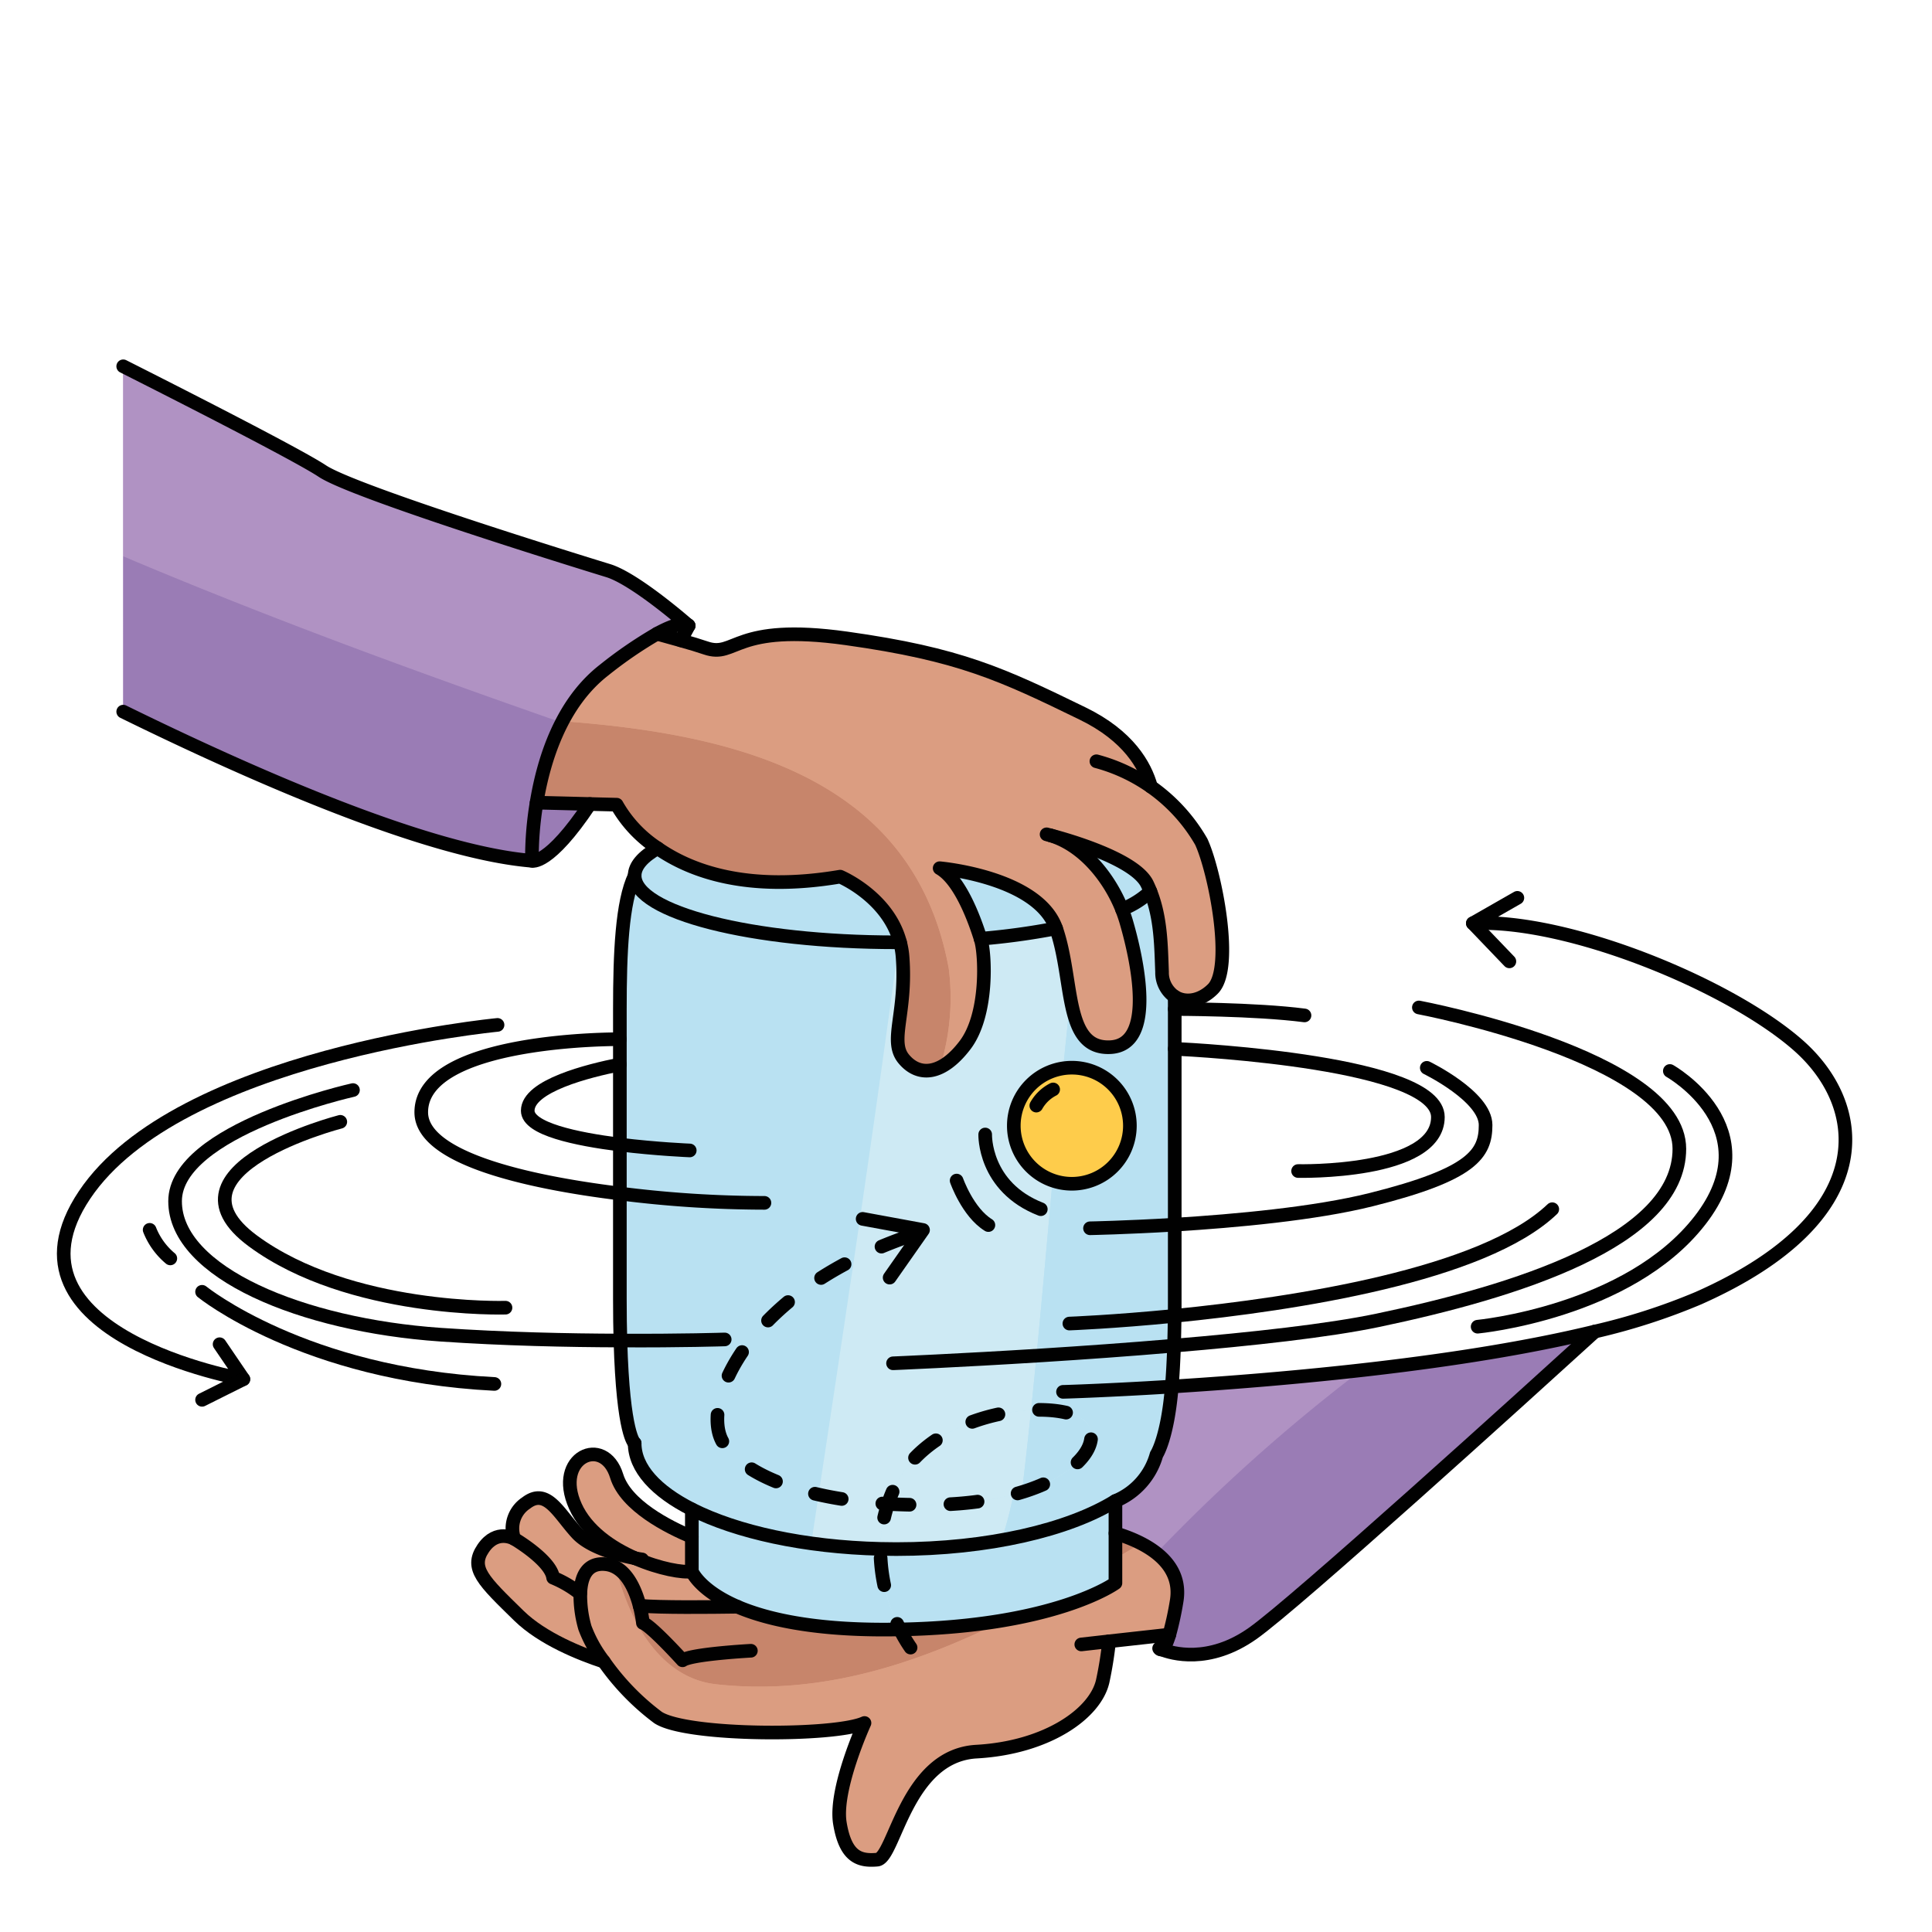 <svg id="Layer_1" data-name="Layer 1" xmlns="http://www.w3.org/2000/svg" width="100mm" height="100mm" viewBox="0 0 283.465 283.465">
  <g>
    <g>
      <path d="M157.268,156.654a8.52,8.52,0,1,1-8.52,8.52A8.518,8.518,0,0,1,157.268,156.654Z" fill="#fecc4b"/>
      <path d="M234.008,195.364c-10.36,9.43-43.8,39.76-50.19,44.28-6.49,4.6-11.97,2.93-13.39,2.36.26-.08.65-.55,1.14-2.17a45.564,45.564,0,0,0,1.06-4.86c1.05-6.04-5.08-8.85-8.97-10.01v-4.74a10.351,10.351,0,0,0,6.02-6.79s1.62-2.39,2.25-10C188.438,202.4,214.478,200.124,234.008,195.364Z" fill="#b092c3"/>
      <path d="M154.088,122.554c4.88,1.45,8.68,6.22,10.53,10.86q.345.885.6,1.74c1.55,5.28,4.5,18.18-2.33,18.49s-5.29-9.79-7.93-17.41c0-.01,0-.01-.01-.02-2.66-7.59-17.08-8.83-17.08-8.83,3.15,1.8,5.3,8.11,6,10.35l.06.21c.62,2.02,1.09,10.88-2.33,15.39s-6.84,4.66-9.01,2.02.46-6.69-.16-14.92a11.536,11.536,0,0,0-.37-2.18c-1.76-6.69-8.79-9.63-8.79-9.63-13.51,2.29-21.88-.76-26.78-4.17a18.57,18.57,0,0,1-6.01-6.39c-1.18-.03-2.52-.06-3.92-.1-2.61-.07-5.43-.14-7.83-.2,1.03-6.28,3.59-14.54,9.89-19.44a62.479,62.479,0,0,1,7.78-5.34c1.19.32,2.38.65,3.49.97,1.41.4,2.68.78,3.64,1.11,4.51,1.55,4.04-3.73,20.67-1.4s22.84,5.28,34.65,11.03c6.72,3.27,9.16,7.61,10.02,10.73a22.742,22.742,0,0,1,7.38,8.07c2.02,4.35,4.81,18.49,1.71,21.6-1.84,1.84-4.07,2.1-5.61,1.13a4.255,4.255,0,0,1-1.85-3.62c-.15-3.83-.16-7.93-1.71-11.81-.14-.36-.3-.72-.47-1.08C166.548,126.024,156.518,123.184,154.088,122.554Z" fill="#db9d81"/>
      <path d="M162.728,240.814a56.211,56.211,0,0,1-.93,5.82c-1.05,4.77-8.16,9.79-18.53,10.37s-12,15.61-14.57,15.85-4.66-.35-5.47-5.36,3.61-14.69,3.61-14.69c-4.31,1.98-26.1,1.98-30.3-.81a35.987,35.987,0,0,1-7.94-8.2,18.916,18.916,0,0,1-2.78-4.97,17.164,17.164,0,0,1-.67-5.01c.08-2.46.97-4.58,3.7-4.31,2.95.29,4.36,3.67,5,6.1,3.07.27,10.17.2,14.36.14,4.17,1.78,10.86,3.35,21.43,3.35.82,0,1.62-.01,2.4-.02,22.91-.42,31.62-6.81,31.62-6.81v-7.3c3.89,1.16,10.02,3.97,8.97,10.01a45.564,45.564,0,0,1-1.06,4.86Z" fill="#db9d81"/>
      <path d="M172.358,179.684v10.94c0,.85,0,1.66-.01,2.44-.02,1.59-.05,3.04-.09,4.37-.08,2.37-.19,4.35-.33,6-2.75.18-5.23.31-7.37.42-4.95.25-8.11.35-8.54.36l.09,2.98c-6.68-1.37-20.25,1.26-24.84,11a20.631,20.631,0,0,0-.98,2.46,21.563,21.563,0,0,0-1.12,6.6c-11.18-.27-21.08-2.48-27.66-5.8-5.25-2.66-8.39-6.03-8.39-9.7,0,0-1.7-1.1-2.09-15.07q-.075-2.685-.08-6.06v-42.58c0-8.23.31-15.69,2.17-19.57,0,5.4,17.18,9.78,38.38,9.78h.56a11.536,11.536,0,0,1,.37,2.18c.62,8.23-2.02,12.27.16,14.92s5.59,2.48,9.01-2.02,2.95-13.37,2.33-15.39l-.06-.21a105.023,105.023,0,0,0,11.08-1.52c.01.01.01.01.01.02,2.64,7.62,1.09,17.72,7.93,17.41s3.88-13.21,2.33-18.49q-.255-.855-.6-1.74a13.034,13.034,0,0,0,4.17-2.62c1.55,3.88,1.56,7.98,1.71,11.81a4.255,4.255,0,0,0,1.85,3.62c.01.6.01,1.21.01,1.82v31.64Zm-6.58-14.51a8.515,8.515,0,1,0-8.51,8.52A8.518,8.518,0,0,0,165.778,165.174Z" fill="#b9e1f2"/>
      <path d="M171.928,203.434c-.63,7.61-2.25,10-2.25,10a10.351,10.351,0,0,1-6.02,6.79c-6.85,4.25-18.7,7.06-32.16,7.06-.78,0-1.56-.01-2.33-.03a21.563,21.563,0,0,1,1.12-6.6q3.555.21,7.5.11c16.55-.47,24.24-7.46,21.91-11.66-.49-.89-1.79-1.54-3.59-1.91l-.09-2.98c.43-.01,3.59-.11,8.54-.36C166.7,203.744,169.178,203.614,171.928,203.434Z" fill="#b9e1f2"/>
      <path d="M168.318,129.714c.17.36.33.72.47,1.08a13.034,13.034,0,0,1-4.17,2.62c-1.85-4.64-5.65-9.41-10.53-10.86C156.518,123.184,166.548,126.024,168.318,129.714Z" fill="#b9e1f2"/>
      <path d="M163.658,224.964v7.3s-8.71,6.39-31.62,6.81a25.98,25.98,0,0,1-2.87-11.82c.77.02,1.55.03,2.33.03,13.46,0,25.31-2.81,32.16-7.06Z" fill="#b9e1f2"/>
      <path d="M159.7,209.1c2.33,4.2-5.36,11.19-21.91,11.66q-3.945.1-7.5-.11a20.631,20.631,0,0,1,.98-2.46c4.59-9.74,18.16-12.37,24.84-11C157.908,207.564,159.208,208.214,159.7,209.1Z" fill="#b9e1f2"/>
      <path d="M137.868,127.384s14.42,1.24,17.08,8.83a105.023,105.023,0,0,1-11.08,1.52C143.168,135.494,141.018,129.184,137.868,127.384Z" fill="#b9e1f2"/>
      <path d="M132.058,138.254h-.56c-21.2,0-38.38-4.38-38.38-9.78,0-1.43,1.2-2.79,3.37-4.02,4.9,3.41,13.27,6.46,26.78,4.17C123.268,128.624,130.3,131.564,132.058,138.254Z" fill="#b9e1f2"/>
      <path d="M132.038,239.074c-.78.01-1.58.02-2.4.02-10.57,0-17.26-1.57-21.43-3.35-5.58-2.4-6.7-5.19-6.7-5.19v-9.1c6.58,3.32,16.48,5.53,27.66,5.8A25.98,25.98,0,0,0,132.038,239.074Z" fill="#b9e1f2"/>
      <path d="M108.208,235.744c-4.19.06-11.29.13-14.36-.14-.64-2.43-2.05-5.81-5-6.1-2.73-.27-3.62,1.85-3.7,4.31h-.03a16.341,16.341,0,0,0-3.96-2.33c-.35-2.57-5.71-5.71-5.71-5.71a4.458,4.458,0,0,1,1.75-5.25c3.03-2.33,4.77,1.52,7.45,4.43,2.05,2.23,6.56,3.3,8.56,3.68a.035.035,0,0,1,.02.01c3.56,1.55,7.03,2.14,8.28,1.91C101.508,230.554,102.628,233.344,108.208,235.744Z" fill="#db9d81"/>
      <path d="M93.228,228.644a.035.035,0,0,0-.02-.01c-3.54-1.54-7.17-4.04-8.79-7.64-3.26-7.22,4.2-10.49,6.06-4.43,1.34,4.35,7.6,7.5,11.03,8.93v5.06C100.258,230.784,96.788,230.194,93.228,228.644Z" fill="#db9d81"/>
      <path d="M100.908,91.684c-.35-.19-1.44-.38-4.51,1.3a62.479,62.479,0,0,0-7.78,5.34c-6.3,4.9-8.86,13.16-9.89,19.44a48.477,48.477,0,0,0-.68,8.53c-15.25-1.25-40.96-12.55-59.97-21.88V53.744c8.05,4.06,25.64,13,29.21,15.37,4.66,3.11,37.91,13.37,41.95,14.61C92.958,84.864,99.838,90.754,100.908,91.684Z" fill="#b092c3"/>
      <path d="M85.818,238.824a18.916,18.916,0,0,0,2.78,4.97c-3.41-1.12-8.99-3.34-12.45-6.72-5.25-5.13-7.23-6.99-5.25-9.9s4.55-1.4,4.55-1.4,5.36,3.14,5.71,5.71a16.341,16.341,0,0,1,3.96,2.33h.03A17.164,17.164,0,0,0,85.818,238.824Z" fill="#db9d81"/>
      <path d="M78.728,117.764c2.4.06,5.22.13,7.83.2-6.09,9.13-8.51,8.33-8.51,8.33A48.477,48.477,0,0,1,78.728,117.764Z" fill="#9a7cb5"/>
    </g>
    <g>
      <path d="M157.268,156.654a8.52,8.52,0,1,1-8.52,8.52A8.518,8.518,0,0,1,157.268,156.654Z" fill="#fecc4b"/>
      <path d="M199.735,201.035c-10.258,1.155-20.079,1.917-27.807,2.4-.63,7.61-2.25,10-2.25,10a10.351,10.351,0,0,1-6.02,6.79v4.74a18.534,18.534,0,0,1,6,2.915A255.84,255.84,0,0,1,199.735,201.035Z" fill="#b092c3"/>
      <path d="M169.662,227.879a7.079,7.079,0,0,1,2.966,7.095,45.564,45.564,0,0,1-1.06,4.86c-.49,1.62-.88,2.09-1.14,2.17,1.42.57,6.9,2.24,13.39-2.36,6.39-4.52,39.83-34.85,50.19-44.28a285.618,285.618,0,0,1-34.273,5.671A255.84,255.84,0,0,0,169.662,227.879Z" fill="#9a7cb5"/>
      <path d="M139.208,142.134c-5.1-28.053-31.157-34.423-56.67-36.318a39.813,39.813,0,0,0-3.81,11.948c2.4.06,5.22.13,7.83.2,1.4.04,2.74.07,3.92.1a18.57,18.57,0,0,0,6.01,6.39c4.9,3.41,13.27,6.46,26.78,4.17,0,0,7.03,2.94,8.79,9.63a11.536,11.536,0,0,1,.37,2.18c.62,8.23-2.02,12.27.16,14.92a4.155,4.155,0,0,0,5.342,1.234A34.306,34.306,0,0,0,139.208,142.134Z" fill="#c7856b"/>
      <path d="M176.248,123.494a22.742,22.742,0,0,0-7.38-8.07c-.86-3.12-3.3-7.46-10.02-10.73-11.81-5.75-18.03-8.7-34.65-11.03s-16.16,2.95-20.67,1.4c-.96-.33-2.23-.71-3.64-1.11-1.11-.32-2.3-.65-3.49-.97a62.479,62.479,0,0,0-7.78,5.34,22.81,22.81,0,0,0-6.08,7.492c25.513,1.895,51.569,8.265,56.67,36.318a34.306,34.306,0,0,1-1.278,14.454,10.522,10.522,0,0,0,3.668-3.254c3.42-4.51,2.95-13.37,2.33-15.39l-.06-.21c-.7-2.24-2.85-8.55-6-10.35,0,0,14.42,1.24,17.08,8.83.01.01.01.01.01.02,2.64,7.62,1.09,17.72,7.93,17.41s3.88-13.21,2.33-18.49q-.255-.855-.6-1.74c-1.85-4.64-5.65-9.41-10.53-10.86,2.43.63,12.46,3.47,14.23,7.16.17.36.33.72.47,1.08,1.55,3.88,1.56,7.98,1.71,11.81a4.255,4.255,0,0,0,1.85,3.62c1.54.97,3.77.71,5.61-1.13C181.058,141.984,178.268,127.844,176.248,123.494Z" fill="#db9d81"/>
      <path d="M163.658,224.964v3.722q1.871-1.116,3.734-2.245A22.272,22.272,0,0,0,163.658,224.964Z" fill="#c7856b"/>
      <path d="M105.208,247.134c15.011,1.608,28.872-2.822,42.2-9.433a101.191,101.191,0,0,1-15.371,1.373c-.78.01-1.58.02-2.4.02-10.57,0-17.26-1.57-21.43-3.35-4.19.06-11.29.13-14.36-.14-.52-1.974-1.548-4.576-3.5-5.638C92.488,238.618,97.272,246.34,105.208,247.134Z" fill="#c7856b"/>
      <path d="M167.392,226.441q-1.864,1.128-3.734,2.245v3.578s-4.7,3.439-16.249,5.437c-13.329,6.611-27.19,11.041-42.2,9.433-7.936-.794-12.72-8.516-14.858-17.168a3.906,3.906,0,0,0-1.5-.462c-2.73-.27-3.62,1.85-3.7,4.31a17.164,17.164,0,0,0,.67,5.01,18.916,18.916,0,0,0,2.78,4.97,35.987,35.987,0,0,0,7.94,8.2c4.2,2.79,25.99,2.79,30.3.81,0,0-4.43,9.68-3.61,14.69s2.91,5.59,5.47,5.36,4.2-15.27,14.57-15.85,17.48-5.6,18.53-10.37a56.211,56.211,0,0,0,.93-5.82l8.84-.98a45.564,45.564,0,0,0,1.06-4.86C173.372,230.692,170.508,228.039,167.392,226.441Z" fill="#db9d81"/>
      <path d="M131.5,138.254c-21.2,0-38.38-4.38-38.38-9.78-1.86,3.88-2.17,11.34-2.17,19.57v42.58q0,3.375.08,6.06c.39,13.97,2.09,15.07,2.09,15.07,0,3.67,3.14,7.04,8.39,9.7a57.336,57.336,0,0,0,17.52,4.989c4.519-29.831,8.941-58.809,12.848-88.189Z" fill="#b9e1f2"/>
      <path d="M155.983,156.761q.512-5.131,1.076-10.245c-.6-3.191-.954-6.97-2.1-10.282,0-.01,0-.01-.01-.02a105.023,105.023,0,0,1-11.08,1.52l.06.21c.62,2.02,1.09,10.88-2.33,15.39s-6.84,4.66-9.01,2.02.46-6.69-.16-14.92a11.536,11.536,0,0,0-.37-2.18h-.182c-3.907,29.38-8.329,58.358-12.848,88.189a89.556,89.556,0,0,0,10.14.811,21.563,21.563,0,0,1,1.12-6.6,20.631,20.631,0,0,1,.98-2.46c3.652-7.751,12.982-10.988,20.011-11.3,1.164-11.216,2.138-22.467,3.154-33.691a8.509,8.509,0,0,1,1.55-16.44Z" fill="#ceeaf4"/>
      <path d="M172.348,146.224a4.255,4.255,0,0,1-1.85-3.62c-.15-3.83-.16-7.93-1.71-11.81a13.034,13.034,0,0,1-4.17,2.62q.345.885.6,1.74c1.55,5.28,4.5,18.18-2.33,18.49-3.867.175-5.052-2.978-5.829-7.128q-.566,5.112-1.076,10.245a8.517,8.517,0,1,1-1.55,16.44c-1.016,11.224-1.99,22.475-3.154,33.691a20.169,20.169,0,0,1,4.829.3l-.09-2.98c.43-.01,3.59-.11,8.54-.36,2.14-.11,4.62-.24,7.37-.42.14-1.65.25-3.63.33-6,.04-1.33.07-2.78.09-4.37.01-.78.01-1.59.01-2.44v-42.58C172.358,147.434,172.358,146.824,172.348,146.224Z" fill="#b9e1f2"/>
      <path d="M137.788,220.764q-3.945.1-7.5-.11a21.563,21.563,0,0,0-1.12,6.6c.77.02,1.55.03,2.33.03a88.413,88.413,0,0,0,15.46-1.322,57.648,57.648,0,0,0,1.742-6.678A47.722,47.722,0,0,1,137.788,220.764Z" fill="#ceeaf4"/>
      <path d="M164.558,203.854c-4.95.25-8.11.35-8.54.36l.09,2.98c1.8.37,3.1,1.02,3.59,1.91,1.736,3.128-2.093,7.8-11,10.18a57.648,57.648,0,0,1-1.742,6.678c6.844-1.223,12.65-3.226,16.7-5.738a10.351,10.351,0,0,0,6.02-6.79s1.62-2.39,2.25-10C169.178,203.614,166.7,203.744,164.558,203.854Z" fill="#b9e1f2"/>
      <path d="M168.318,129.714c.17.36.33.72.47,1.08a13.034,13.034,0,0,1-4.17,2.62c-1.85-4.64-5.65-9.41-10.53-10.86C156.518,123.184,166.548,126.024,168.318,129.714Z" fill="#b9e1f2"/>
      <path d="M163.658,224.964v7.3s-8.71,6.39-31.62,6.81a25.98,25.98,0,0,1-2.87-11.82c.77.02,1.55.03,2.33.03,13.46,0,25.31-2.81,32.16-7.06Z" fill="#b9e1f2"/>
      <path d="M151.279,206.892c-7.029.314-16.359,3.551-20.011,11.3a20.631,20.631,0,0,0-.98,2.46q3.555.21,7.5.11a47.719,47.719,0,0,0,10.913-1.481c.2-1.035.374-2.082.507-3.149-.133,1.067-.308,2.114-.507,3.149q.636-.171,1.239-.355Q150.656,212.919,151.279,206.892Z" fill="#ceeaf4"/>
      <path d="M156.108,207.194a20.169,20.169,0,0,0-4.829-.3q-.625,6.027-1.339,12.036c8.016-2.464,11.41-6.845,9.758-9.824C159.208,208.214,157.908,207.564,156.108,207.194Z" fill="#b9e1f2"/>
      <path d="M137.868,127.384s14.42,1.24,17.08,8.83a105.023,105.023,0,0,1-11.08,1.52C143.168,135.494,141.018,129.184,137.868,127.384Z" fill="#b9e1f2"/>
      <path d="M132.058,138.254h-.56c-21.2,0-38.38-4.38-38.38-9.78,0-1.43,1.2-2.79,3.37-4.02,4.9,3.41,13.27,6.46,26.78,4.17C123.268,128.624,130.3,131.564,132.058,138.254Z" fill="#b9e1f2"/>
      <path d="M132.038,239.074c-.78.01-1.58.02-2.4.02-10.57,0-17.26-1.57-21.43-3.35-5.58-2.4-6.7-5.19-6.7-5.19v-9.1c6.58,3.32,16.48,5.53,27.66,5.8A25.98,25.98,0,0,0,132.038,239.074Z" fill="#b9e1f2"/>
      <path d="M108.208,235.744c-4.19.06-11.29.13-14.36-.14-.64-2.43-2.05-5.81-5-6.1-2.73-.27-3.62,1.85-3.7,4.31h-.03a16.341,16.341,0,0,0-3.96-2.33c-.35-2.57-5.71-5.71-5.71-5.71a4.458,4.458,0,0,1,1.75-5.25c3.03-2.33,4.77,1.52,7.45,4.43,2.05,2.23,6.56,3.3,8.56,3.68a.035.035,0,0,1,.02.01c3.56,1.55,7.03,2.14,8.28,1.91C101.508,230.554,102.628,233.344,108.208,235.744Z" fill="#db9d81"/>
      <path d="M93.228,228.644a.035.035,0,0,0-.02-.01c-3.54-1.54-7.17-4.04-8.79-7.64-3.26-7.22,4.2-10.49,6.06-4.43,1.34,4.35,7.6,7.5,11.03,8.93v5.06C100.258,230.784,96.788,230.194,93.228,228.644Z" fill="#db9d81"/>
      <path d="M88.618,98.324a62.479,62.479,0,0,1,7.78-5.34c3.07-1.68,4.16-1.49,4.51-1.3-1.07-.93-7.95-6.82-11.67-7.96-4.04-1.24-37.29-11.5-41.95-14.61-3.57-2.37-21.16-11.31-29.21-15.37V81.622C39.346,90.614,60.69,98.428,82.43,106.017A22.92,22.92,0,0,1,88.618,98.324Z" fill="#b092c3"/>
      <path d="M18.078,104.414c19.01,9.33,44.72,20.63,59.97,21.88a48.477,48.477,0,0,1,.68-8.53,40.026,40.026,0,0,1,3.7-11.747c-21.74-7.589-43.084-15.4-64.352-24.395Z" fill="#9a7cb5"/>
      <path d="M85.818,238.824a18.916,18.916,0,0,0,2.78,4.97c-3.41-1.12-8.99-3.34-12.45-6.72-5.25-5.13-7.23-6.99-5.25-9.9s4.55-1.4,4.55-1.4,5.36,3.14,5.71,5.71a16.341,16.341,0,0,1,3.96,2.33h.03A17.164,17.164,0,0,0,85.818,238.824Z" fill="#db9d81"/>
      <path d="M78.728,117.764c2.4.06,5.22.13,7.83.2-6.09,9.13-8.51,8.33-8.51,8.33A48.477,48.477,0,0,1,78.728,117.764Z" fill="#9a7cb5"/>
    </g>
    <g>
      <path d="M100.908,91.684c-.35-.19-1.44-.38-4.51,1.3a62.479,62.479,0,0,0-7.78,5.34c-6.3,4.9-8.86,13.16-9.89,19.44a48.477,48.477,0,0,0-.68,8.53c-15.25-1.25-40.96-12.55-59.97-21.88" fill="none" stroke="#010101" stroke-linecap="round" stroke-linejoin="round" stroke-width="2"/>
      <path d="M18.078,53.744c8.05,4.06,25.64,13,29.21,15.37,4.66,3.11,37.91,13.37,41.95,14.61,3.72,1.14,10.6,7.03,11.67,7.96a.1.1,0,0,1,.05.04h.01c.03.03.04.05.06.06l.01.01.01.01" fill="none" stroke="#010101" stroke-linecap="round" stroke-linejoin="round" stroke-width="2"/>
      <path d="M78.048,126.294s2.42.8,8.51-8.33" fill="none" stroke="#010101" stroke-linecap="round" stroke-linejoin="round" stroke-width="2"/>
      <path d="M101.048,91.8s-.48.9-1.16,2.15" fill="none" stroke="#010101" stroke-linecap="round" stroke-linejoin="round" stroke-width="2"/>
      <path d="M160.868,111.694a25.264,25.264,0,0,1,15.38,11.8c2.02,4.35,4.81,18.49,1.71,21.6-1.84,1.84-4.07,2.1-5.61,1.13a4.255,4.255,0,0,1-1.85-3.62c-.15-3.83-.16-7.93-1.71-11.81-.14-.36-.3-.72-.47-1.08-1.77-3.69-11.8-6.53-14.23-7.16" fill="none" stroke="#010101" stroke-linecap="round" stroke-linejoin="round" stroke-width="2"/>
      <path d="M78.728,117.764c2.4.06,5.22.13,7.83.2,1.4.04,2.74.07,3.92.1a18.57,18.57,0,0,0,6.01,6.39c4.9,3.41,13.27,6.46,26.78,4.17,0,0,7.03,2.94,8.79,9.63a11.536,11.536,0,0,1,.37,2.18c.62,8.23-2.02,12.27.16,14.92s5.59,2.48,9.01-2.02,2.95-13.37,2.33-15.39l-.06-.21c-.7-2.24-2.85-8.55-6-10.35,0,0,14.42,1.24,17.08,8.83.01.01.01.01.01.02,2.64,7.62,1.09,17.72,7.93,17.41s3.88-13.21,2.33-18.49q-.255-.855-.6-1.74c-1.85-4.64-5.65-9.41-10.53-10.86q-.12-.03-.21-.06c-.06-.01-.12-.03-.18-.04a.689.689,0,0,1-.08-.03c-.02,0-.04-.01-.06-.01" fill="none" stroke="#010101" stroke-linecap="round" stroke-linejoin="round" stroke-width="2"/>
      <path d="M96.4,92.984c1.19.32,2.38.65,3.49.97,1.41.4,2.68.78,3.64,1.11,4.51,1.55,4.04-3.73,20.67-1.4s22.84,5.28,34.65,11.03c6.72,3.27,9.16,7.61,10.02,10.73" fill="none" stroke="#010101" stroke-linecap="round" stroke-linejoin="round" stroke-width="2"/>
      <path d="M132.058,138.254h-.56c-21.2,0-38.38-4.38-38.38-9.78,0-1.43,1.2-2.79,3.37-4.02" fill="none" stroke="#010101" stroke-linecap="round" stroke-linejoin="round" stroke-width="2"/>
      <path d="M168.788,130.794a13.034,13.034,0,0,1-4.17,2.62" fill="none" stroke="#010101" stroke-linecap="round" stroke-linejoin="round" stroke-width="2"/>
      <path d="M154.948,136.214a105.023,105.023,0,0,1-11.08,1.52" fill="none" stroke="#010101" stroke-linecap="round" stroke-linejoin="round" stroke-width="2"/>
      <path d="M93.118,211.754c0,3.67,3.14,7.04,8.39,9.7,6.58,3.32,16.48,5.53,27.66,5.8.77.02,1.55.03,2.33.03,13.46,0,25.31-2.81,32.16-7.06" fill="none" stroke="#010101" stroke-linecap="round" stroke-linejoin="round" stroke-width="2"/>
      <path d="M93.118,128.474c-1.86,3.88-2.17,11.34-2.17,19.57v42.58q0,3.375.08,6.06c.39,13.97,2.09,15.07,2.09,15.07" fill="none" stroke="#010101" stroke-linecap="round" stroke-linejoin="round" stroke-width="2"/>
      <path d="M101.508,221.454v9.1s1.12,2.79,6.7,5.19c4.17,1.78,10.86,3.35,21.43,3.35.82,0,1.62-.01,2.4-.02,22.91-.42,31.62-6.81,31.62-6.81v-12.04a10.351,10.351,0,0,0,6.02-6.79s1.62-2.39,2.25-10c.14-1.65.25-3.63.33-6,.04-1.33.07-2.78.09-4.37.01-.78.01-1.59.01-2.44v-42.58c0-.61,0-1.22-.01-1.82" fill="none" stroke="#010101" stroke-linecap="round" stroke-linejoin="round" stroke-width="2"/>
      <path d="M93.208,228.634c-3.54-1.54-7.17-4.04-8.79-7.64-3.26-7.22,4.2-10.49,6.06-4.43,1.34,4.35,7.6,7.5,11.03,8.93" fill="none" stroke="#010101" stroke-linecap="round" stroke-linejoin="round" stroke-width="2"/>
      <path d="M101.508,230.554c-1.25.23-4.72-.36-8.28-1.91" fill="none" stroke="#010101" stroke-linecap="round" stroke-linejoin="round" stroke-width="2"/>
      <path d="M94.208,228.8s-.37-.05-.98-.16a.035.035,0,0,0-.02-.01c-2-.38-6.51-1.45-8.56-3.68-2.68-2.91-4.42-6.76-7.45-4.43a4.458,4.458,0,0,0-1.75,5.25s5.36,3.14,5.71,5.71a16.341,16.341,0,0,1,3.96,2.33" fill="none" stroke="#010101" stroke-linecap="round" stroke-linejoin="round" stroke-width="2"/>
      <path d="M75.448,225.774s-2.56-1.52-4.55,1.4,0,4.77,5.25,9.9c3.46,3.38,9.04,5.6,12.45,6.72" fill="none" stroke="#010101" stroke-linecap="round" stroke-linejoin="round" stroke-width="2"/>
      <path d="M93.848,235.6c3.07.27,10.17.2,14.36.14" fill="none" stroke="#010101" stroke-linecap="round" stroke-linejoin="round" stroke-width="2"/>
      <path d="M110.168,242.2s-8.73.47-10.02,1.4c0,0-4.54-5.01-5.82-5.48a18.352,18.352,0,0,0-.48-2.52c-.64-2.43-2.05-5.81-5-6.1-2.73-.27-3.62,1.85-3.7,4.31a17.164,17.164,0,0,0,.67,5.01,18.916,18.916,0,0,0,2.78,4.97,35.987,35.987,0,0,0,7.94,8.2c4.2,2.79,25.99,2.79,30.3.81,0,0-4.43,9.68-3.61,14.69s2.91,5.59,5.47,5.36,4.2-15.27,14.57-15.85,17.48-5.6,18.53-10.37a56.211,56.211,0,0,0,.93-5.82" fill="none" stroke="#010101" stroke-linecap="round" stroke-linejoin="round" stroke-width="2"/>
      <polyline points="171.568 239.834 162.728 240.814 158.648 241.274" fill="none" stroke="#010101" stroke-linecap="round" stroke-linejoin="round" stroke-width="2"/>
      <path d="M170.428,242c1.42.57,6.9,2.24,13.39-2.36,6.39-4.52,39.83-34.85,50.19-44.28" fill="none" stroke="#010101" stroke-linecap="round" stroke-linejoin="round" stroke-width="2"/>
      <path d="M170.428,242a.312.312,0,0,1-.36-.15S170.188,241.914,170.428,242Z" fill="none" stroke="#010101" stroke-linecap="round" stroke-linejoin="round" stroke-width="2"/>
      <path d="M163.658,224.964c3.89,1.16,10.02,3.97,8.97,10.01a45.564,45.564,0,0,1-1.06,4.86c-.49,1.62-.88,2.09-1.14,2.17" fill="none" stroke="#010101" stroke-linecap="round" stroke-linejoin="round" stroke-width="2"/>
      <path d="M101.2,168.794s-4.9-.2-10.25-.86c-6.43-.81-13.52-2.3-13.52-4.97,0-3.66,8.98-5.89,13.52-6.78" fill="none" stroke="#010101" stroke-linecap="round" stroke-linejoin="round" stroke-width="2"/>
      <path d="M172.358,153.884c3.67.18,38.61,2.06,38.61,10.01,0,8.39-20.51,7.92-20.51,7.92" fill="none" stroke="#010101" stroke-linecap="round" stroke-linejoin="round" stroke-width="2"/>
      <path d="M159.928,180.214s5.27-.1,12.43-.53c8.85-.54,20.58-1.61,28.82-3.67,14.92-3.73,16.79-6.76,16.79-10.95s-8.63-8.39-8.63-8.39" fill="none" stroke="#010101" stroke-linecap="round" stroke-linejoin="round" stroke-width="2"/>
      <path d="M133.6,241.734a20.584,20.584,0,0,1-1.56-2.66,25.98,25.98,0,0,1-2.87-11.82,21.563,21.563,0,0,1,1.12-6.6,20.631,20.631,0,0,1,.98-2.46c4.59-9.74,18.16-12.37,24.84-11,1.8.37,3.1,1.02,3.59,1.91,2.33,4.2-5.36,11.19-21.91,11.66q-3.945.1-7.5-.11c-12.54-.73-21.25-4.28-24.19-8.98-3.5-5.6,3.49-22.61,28.66-30.77" fill="none" stroke="#010101" stroke-linecap="round" stroke-linejoin="round" stroke-width="2" stroke-dasharray="4 6"/>
      <polyline points="130.528 187.454 135.428 180.464 126.568 178.834" fill="none" stroke="#010101" stroke-linecap="round" stroke-linejoin="round" stroke-width="2"/>
      <path d="M73,150.374s-46.84,4.43-60.59,24.94,23.3,27.04,23.3,27.04l-3.49-5.13" fill="none" stroke="#010101" stroke-linecap="round" stroke-linejoin="round" stroke-width="2"/>
      <line x1="29.648" y1="205.384" x2="35.708" y2="202.354" fill="none" stroke="#010101" stroke-linecap="round" stroke-linejoin="round" stroke-width="2"/>
      <path d="M222.628,131.734l-6.53,3.73c13.98-.7,37.76,9.09,47.78,17.94s12.12,25.17-14.68,37.06a91.8,91.8,0,0,1-15.19,4.9c-19.53,4.76-45.57,7.04-62.08,8.07-2.75.18-5.23.31-7.37.42-4.95.25-8.11.35-8.54.36h-.05" fill="none" stroke="#010101" stroke-linecap="round" stroke-linejoin="round" stroke-width="2"/>
      <line x1="216.098" y1="135.464" x2="221.458" y2="141.054" fill="none" stroke="#010101" stroke-linecap="round" stroke-linejoin="round" stroke-width="2"/>
      <path d="M90.948,152.474s-29.14-.23-29.14,10.72c0,6.65,15.17,10.2,29.14,11.92a169.8,169.8,0,0,0,21.21,1.37" fill="none" stroke="#010101" stroke-linecap="round" stroke-linejoin="round" stroke-width="2"/>
      <path d="M51.788,159.934s-26.1,5.83-26.1,16.31,18.65,18.18,38.92,19.58c9.29.64,18.82.84,26.42.86,9,.05,15.3-.16,15.3-.16" fill="none" stroke="#010101" stroke-linecap="round" stroke-linejoin="round" stroke-width="2"/>
      <path d="M156.9,194.194s6.4-.24,15.45-1.13c17.6-1.75,45.24-5.96,55.4-15.65" fill="none" stroke="#010101" stroke-linecap="round" stroke-linejoin="round" stroke-width="2"/>
      <path d="M208.178,147.814s38.22,7.22,38.22,20.74-24.24,20.98-44.28,25.17c-7.22,1.51-18.44,2.75-29.86,3.71-6.62.57-13.32,1.04-19.32,1.42h-.01c-12.41.78-21.9,1.17-21.9,1.17" fill="none" stroke="#010101" stroke-linecap="round" stroke-linejoin="round" stroke-width="2"/>
      <path d="M216.8,194.654s22.14-2.09,32.63-15.61-4.43-21.91-4.43-21.91" fill="none" stroke="#010101" stroke-linecap="round" stroke-linejoin="round" stroke-width="2"/>
      <path d="M172.358,148.044s11.81,0,19.04.94" fill="none" stroke="#010101" stroke-linecap="round" stroke-linejoin="round" stroke-width="2"/>
      <path d="M49.928,164.594s-27.04,6.99-12.82,17.48,37.06,9.79,37.06,9.79" fill="none" stroke="#010101" stroke-linecap="round" stroke-linejoin="round" stroke-width="2"/>
      <path d="M29.648,189.534s14.92,12.12,42.89,13.52" fill="none" stroke="#010101" stroke-linecap="round" stroke-linejoin="round" stroke-width="2"/>
      <path d="M21.958,180.444a10.487,10.487,0,0,0,3.03,4.19" fill="none" stroke="#010101" stroke-linecap="round" stroke-linejoin="round" stroke-width="2"/>
      <path d="M140.358,173.214s1.63,4.66,4.66,6.53" fill="none" stroke="#010101" stroke-linecap="round" stroke-linejoin="round" stroke-width="2"/>
      <path d="M144.548,166.454s-.23,7.7,8.16,10.96" fill="none" stroke="#010101" stroke-linecap="round" stroke-linejoin="round" stroke-width="2"/>
      <path d="M165.778,165.174a8.515,8.515,0,1,1-8.51-8.52A8.512,8.512,0,0,1,165.778,165.174Z" fill="none" stroke="#010101" stroke-linecap="round" stroke-linejoin="round" stroke-width="2"/>
      <path d="M152.048,162.214a5.94,5.94,0,0,1,2.47-2.37" fill="none" stroke="#010101" stroke-linecap="round" stroke-linejoin="round" stroke-width="2"/>
    </g>
  </g>
</svg>
